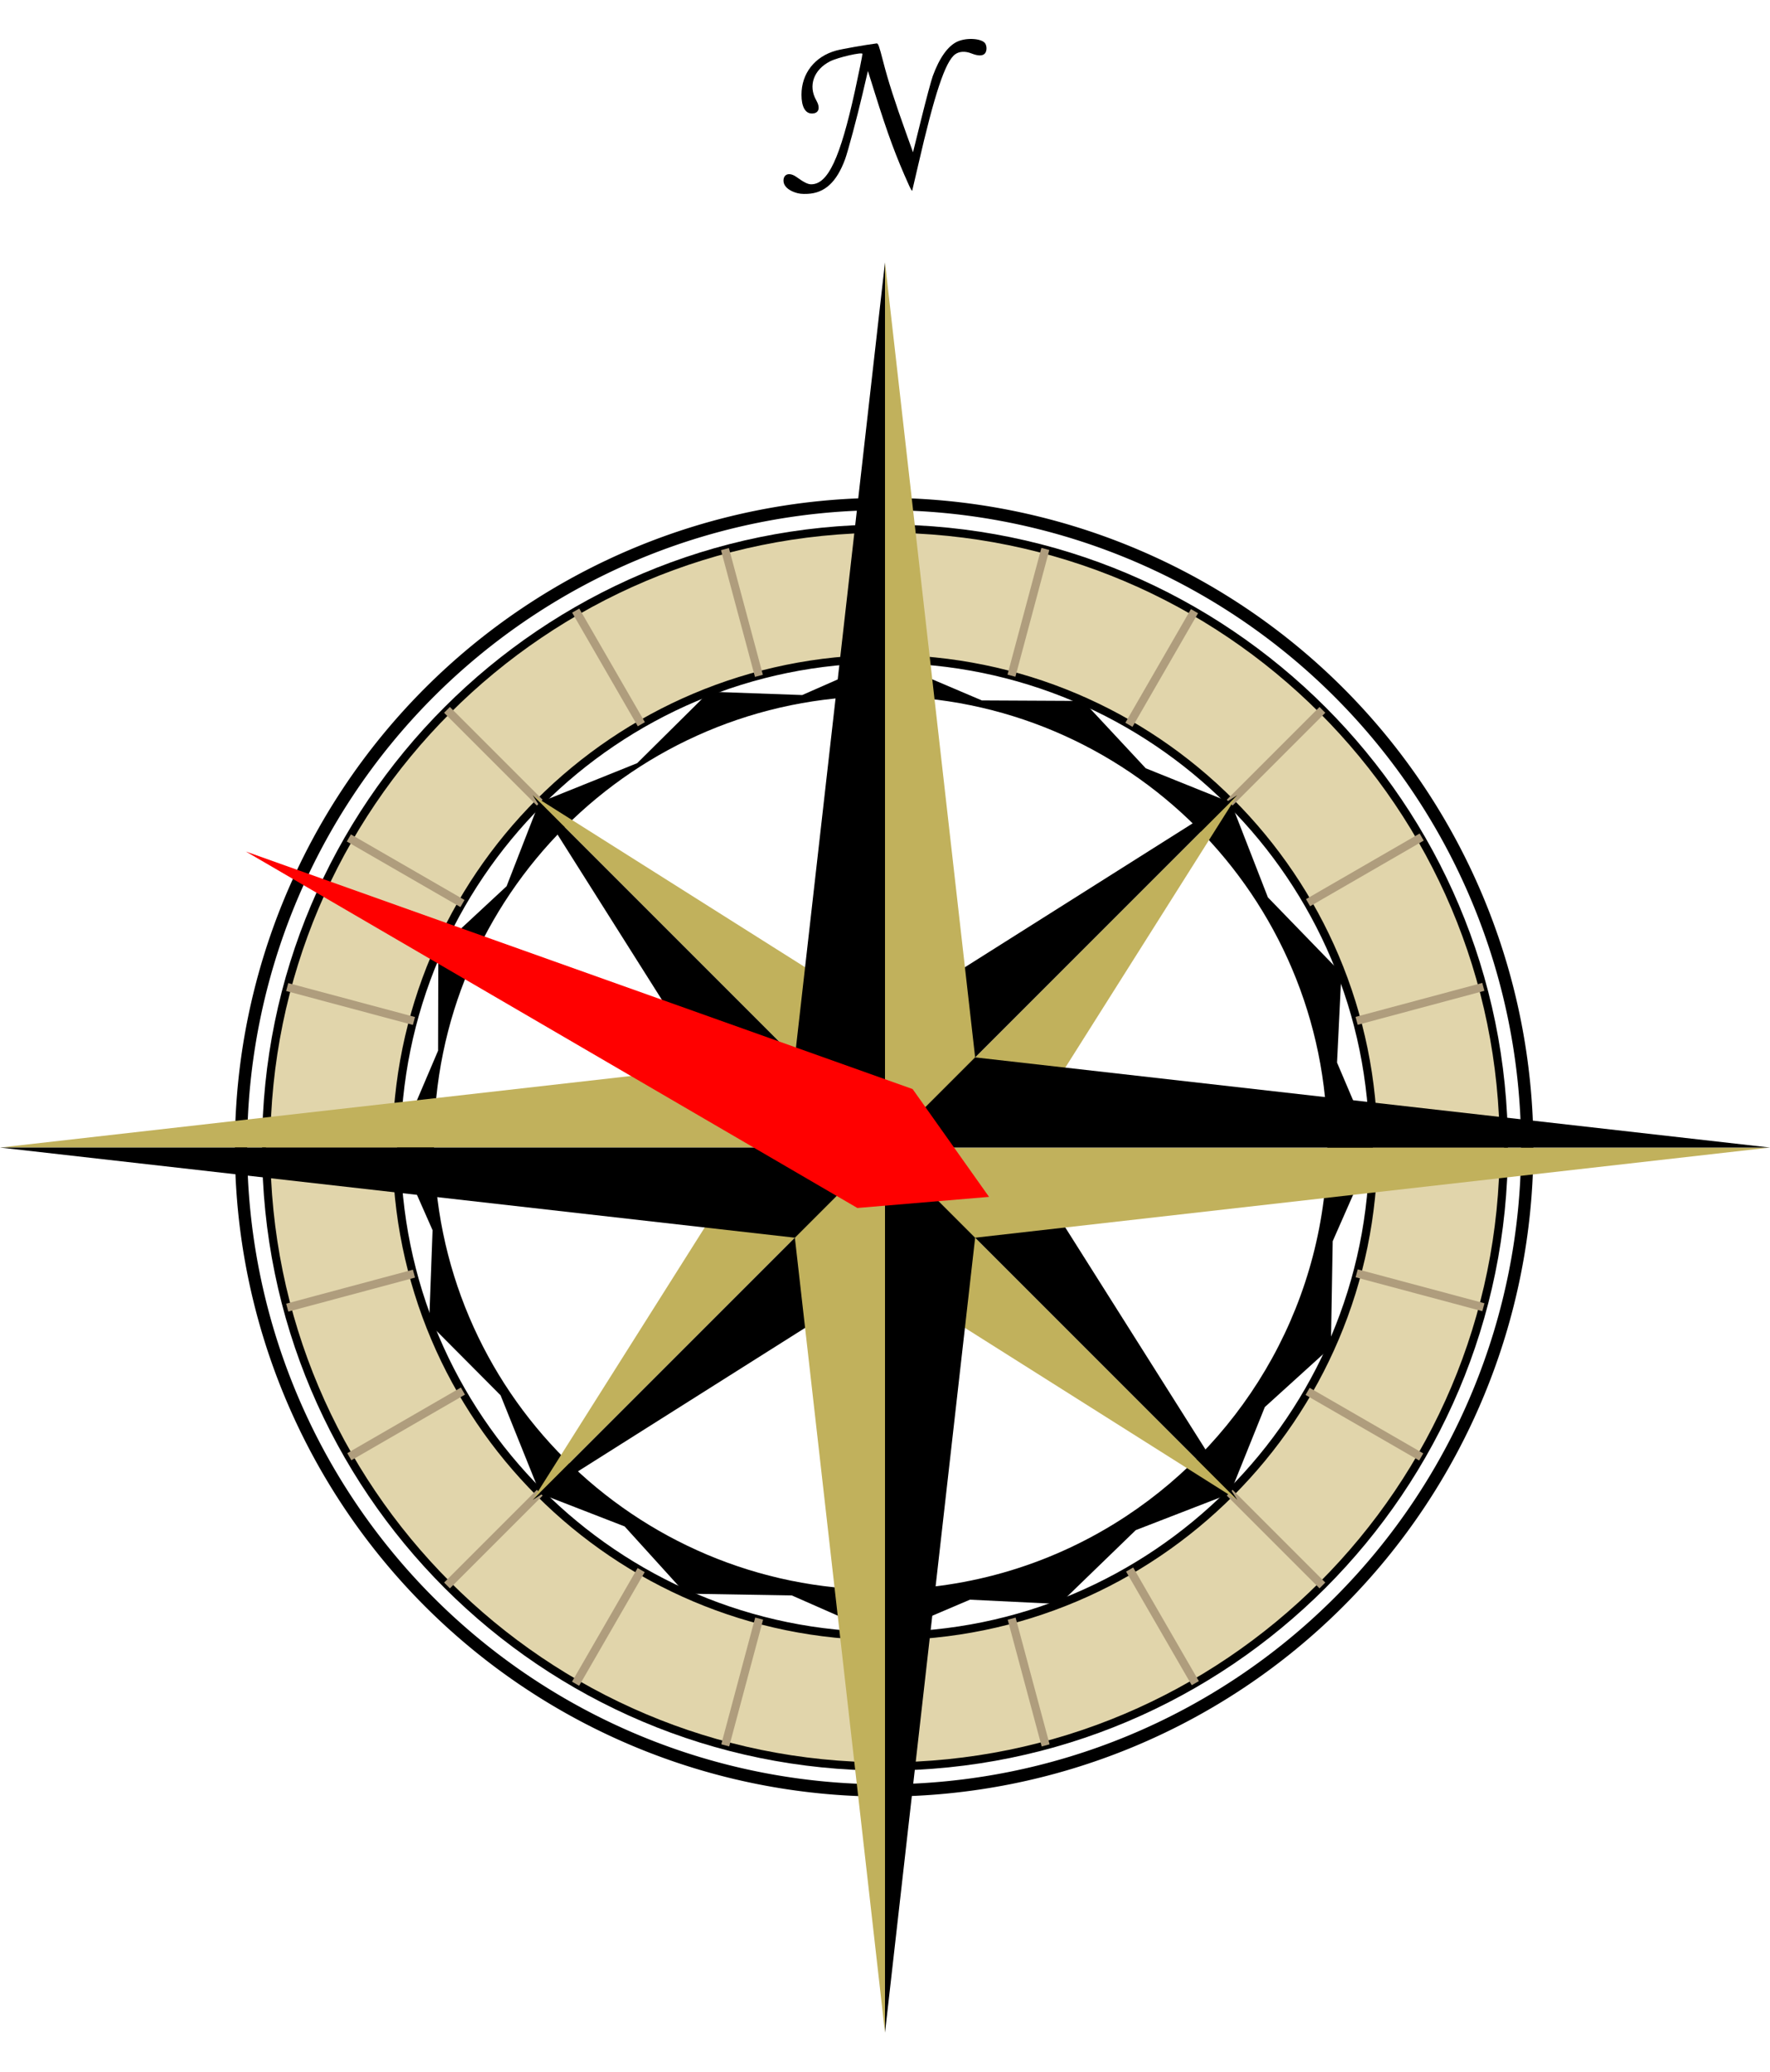 <?xml version="1.0" encoding="UTF-8" standalone="no"?>
<!-- Created with Inkscape (http://www.inkscape.org/) -->
<svg
   xmlns:svg="http://www.w3.org/2000/svg"
   xmlns="http://www.w3.org/2000/svg"
   xmlns:xlink="http://www.w3.org/1999/xlink"
   version="1.0"
   width="470"
   height="550"
   viewBox="0 0 432 489"
   id="svg2"
   xml:space="preserve"
   style="overflow:visible"><defs
     id="defs7" /><g
     transform="translate(-1060,62.761)"
     id="g3478"><g
       transform="translate(-9.9999999e-6,0)"
       id="g3459"><path
         d="M 1275.828,89.766 L 1255.797,98.578 L 1233.109,97.766 L 1215.516,115.203 L 1191.578,124.828 L 1183.641,145.234 L 1166.984,160.703 L 1166.922,185.359 L 1156.766,209.203 L 1165.578,229.172 L 1164.734,251.922 L 1182.172,269.453 L 1191.828,293.453 L 1212.453,301.453 L 1227.328,317.859 L 1253.266,318.297 L 1275.828,328.234 L 1296.734,319.328 L 1318.578,320.391 L 1337.203,302.359 L 1360.203,293.453 L 1368.703,272.328 L 1384.828,257.703 L 1385.266,231.859 L 1395.234,209.203 L 1386.328,188.266 L 1387.391,166.453 L 1369.453,147.953 L 1360.453,124.828 L 1339.641,116.453 L 1324.328,100.016 L 1299.641,99.891 L 1275.828,89.766 z M 1274.953,98.859 C 1335.132,98.859 1383.953,147.712 1383.953,207.891 C 1383.953,245.94 1364.43,279.448 1334.859,298.953 C 1317.661,310.297 1297.082,316.891 1274.953,316.891 C 1214.774,316.891 1165.922,268.069 1165.922,207.891 C 1165.922,147.712 1214.774,98.859 1274.953,98.859 z"
         id="path3331"
         style="opacity:1;fill:#000000;fill-opacity:1;fill-rule:evenodd;stroke:none;stroke-width:1px;stroke-linecap:butt;stroke-linejoin:miter;stroke-opacity:1" /><g
         transform="translate(1321.817,32.952)"
         id="g3317"
         style="opacity:1"><path
           d="M 660,189 A 160,160 0 1 1 340,189 A 160,160 0 1 1 660,189 z"
           transform="matrix(0.981,0,0,0.981,-536.529,-9.441)"
           id="path3269"
           style="fill:none;fill-opacity:1;stroke:#000000;stroke-width:3.057;stroke-miterlimit:4;stroke-dasharray:none;stroke-opacity:1" /><path
           d="M -45.817,25.016 C -129.185,25.016 -196.849,92.68 -196.849,176.048 C -196.849,259.416 -129.185,327.079 -45.817,327.079 C 37.551,327.079 105.214,259.416 105.214,176.048 C 105.214,92.68 37.551,25.016 -45.817,25.016 z M -45.817,56.829 C 19.987,56.829 73.401,110.243 73.401,176.048 C 73.401,241.852 19.987,295.266 -45.817,295.266 C -111.622,295.266 -165.036,241.852 -165.036,176.048 C -165.036,110.243 -111.622,56.829 -45.817,56.829 z"
           id="path3271"
           style="fill:#e1d5ab;fill-opacity:1;stroke:#000000;stroke-width:2;stroke-miterlimit:4;stroke-dasharray:none;stroke-opacity:1" /><g
           transform="translate(-529.525,-15.538)"
           id="g3306"><g
             id="g3294"><g
               id="g3286"><g
                 id="g3280"><path
                   d="M 483.708,40.485 L 483.708,72.503"
                   id="path3276"
                   style="fill:none;fill-rule:evenodd;stroke:#af9d7d;stroke-width:2;stroke-linecap:butt;stroke-linejoin:miter;stroke-miterlimit:4;stroke-dasharray:none;stroke-opacity:1" /><use
                   transform="translate(0,270.184)"
                   id="use3278"
                   x="0"
                   y="0"
                   width="432"
                   height="489"
                   xlink:href="#path3276" /></g><use
                 transform="matrix(0,-1,1,0,292.122,675.294)"
                 id="use3284"
                 x="0"
                 y="0"
                 width="432"
                 height="489"
                 xlink:href="#g3280" /></g><use
               transform="matrix(0.707,-0.707,0.707,0.707,6.203,398.147)"
               id="use3292"
               x="0"
               y="0"
               width="432"
               height="489"
               xlink:href="#g3286" /></g><use
             transform="matrix(0.966,-0.259,0.259,0.966,-33.104,131.721)"
             id="use3302"
             x="0"
             y="0"
             width="432"
             height="489"
             xlink:href="#g3294" /><use
             transform="matrix(0.966,-0.259,0.259,0.966,-33.104,131.721)"
             id="use3304"
             x="0"
             y="0"
             width="432"
             height="489"
             xlink:href="#use3302" /></g></g></g><path
       d="M 1253.967,-24.095 C 1252.256,-24.705 1251.257,-25.712 1251.225,-26.86 C 1251.176,-28.599 1252.694,-29.061 1254.408,-27.829 C 1256.197,-26.542 1257.169,-26.057 1257.963,-26.053 C 1262.065,-26.032 1265.043,-32.377 1268.663,-48.849 C 1269.577,-53.006 1270.495,-57.531 1270.495,-57.876 C 1270.495,-58.398 1264.515,-57.028 1262.62,-56.071 C 1258.603,-54.044 1257.192,-50.105 1259.215,-46.569 C 1260.299,-44.675 1259.857,-43.329 1258.151,-43.329 C 1256.54,-43.329 1255.619,-44.989 1255.617,-47.899 C 1255.612,-53.116 1258.873,-57.264 1264.102,-58.693 C 1265.452,-59.062 1271.181,-60.074 1273.946,-60.431 C 1274.34,-60.482 1274.548,-59.905 1275.573,-55.929 C 1276.789,-51.214 1278.379,-46.265 1281.199,-38.421 L 1282.835,-33.873 L 1284.917,-42.261 C 1286.062,-46.875 1287.293,-51.459 1287.653,-52.449 C 1289.285,-56.936 1291.391,-59.872 1293.715,-60.9 C 1296.066,-61.94 1299.822,-61.627 1300.514,-60.333 C 1300.914,-59.587 1300.849,-58.492 1300.375,-57.968 C 1299.81,-57.344 1298.7,-57.352 1297.084,-57.991 C 1295.583,-58.586 1294.151,-58.511 1293.137,-57.784 C 1290.728,-56.058 1288.104,-48.193 1284.069,-30.609 C 1283.327,-27.375 1282.684,-24.621 1282.64,-24.489 C 1282.596,-24.357 1282.266,-24.897 1281.907,-25.689 C 1278.704,-32.761 1276.695,-38.188 1273.477,-48.462 L 1271.832,-53.715 L 1271.555,-52.542 C 1271.402,-51.897 1270.925,-49.857 1270.495,-48.009 C 1269.233,-42.594 1266.931,-33.987 1266.258,-32.169 C 1264.188,-26.576 1261.306,-23.918 1257.1,-23.722 C 1255.721,-23.658 1254.93,-23.752 1253.967,-24.095 z"
       id="path3476"
       style="fill:#000000" /><g
       id="g3252"><g
         transform="translate(396,-130)"
         id="g3244"><g
           id="g3236"><g
             transform="translate(166,-96)"
             id="g3230"><path
               d="M 714,435 L 800,349 L 752,425 L 714,435 z"
               id="path3226"
               style="fill:#c1b15c;fill-opacity:1;fill-rule:evenodd;stroke:none;stroke-width:1px;stroke-linecap:butt;stroke-linejoin:miter;stroke-opacity:1" /><path
               d="M 714,435 L 800,349 L 724,397 L 714,435 z"
               id="path3228"
               style="fill:#000000;fill-opacity:1;fill-rule:evenodd;stroke:none;stroke-width:1px;stroke-linecap:butt;stroke-linejoin:miter;stroke-opacity:1" /></g><use
             transform="matrix(-1,0,0,-1,1760,678)"
             id="use3234"
             x="0"
             y="0"
             width="432"
             height="489"
             xlink:href="#g3230" /></g><use
           transform="matrix(0,-1,1,0,541,1219)"
           id="use3242"
           x="0"
           y="0"
           width="432"
           height="489"
           xlink:href="#g3236" /></g><g
         transform="translate(636,44)"
         id="g3215"><g
           id="g3206"><path
             d="M 640,165 L 662,143 L 640,-51 L 640,165 z"
             id="path3160"
             style="fill:#c1b15c;fill-opacity:1;fill-rule:evenodd;stroke:none;stroke-width:1px;stroke-linecap:butt;stroke-linejoin:miter;stroke-opacity:1" /><path
             d="M 640,165 L 618,143 L 640,-51 L 640,165 z"
             id="path3162"
             style="fill:#000000;fill-opacity:1;fill-rule:evenodd;stroke:none;stroke-width:1px;stroke-linecap:butt;stroke-linejoin:miter;stroke-opacity:1" /><g
             transform="matrix(-1,0,0,-1,1180,424)"
             id="use3168"><path
               d="M 540,259 L 562,237 L 540,43 L 540,259 z"
               id="path3200"
               style="fill:#c1b15c;fill-opacity:1;fill-rule:evenodd;stroke:none;stroke-width:1px;stroke-linecap:butt;stroke-linejoin:miter;stroke-opacity:1" /><path
               d="M 540,259 L 518,237 L 540,43 L 540,259 z"
               id="path3202"
               style="fill:#000000;fill-opacity:1;fill-rule:evenodd;stroke:none;stroke-width:1px;stroke-linecap:butt;stroke-linejoin:miter;stroke-opacity:1" /></g></g><use
           transform="matrix(0,-1,1,0,475,805)"
           id="use3213"
           x="0"
           y="0"
           width="432"
           height="489"
           xlink:href="#g3206" /></g></g></g>


<polyline points="200,272,216,300,232,272,216,100"  transform="rotate(294.92,216,272)" style="fill:red;"/></svg>
